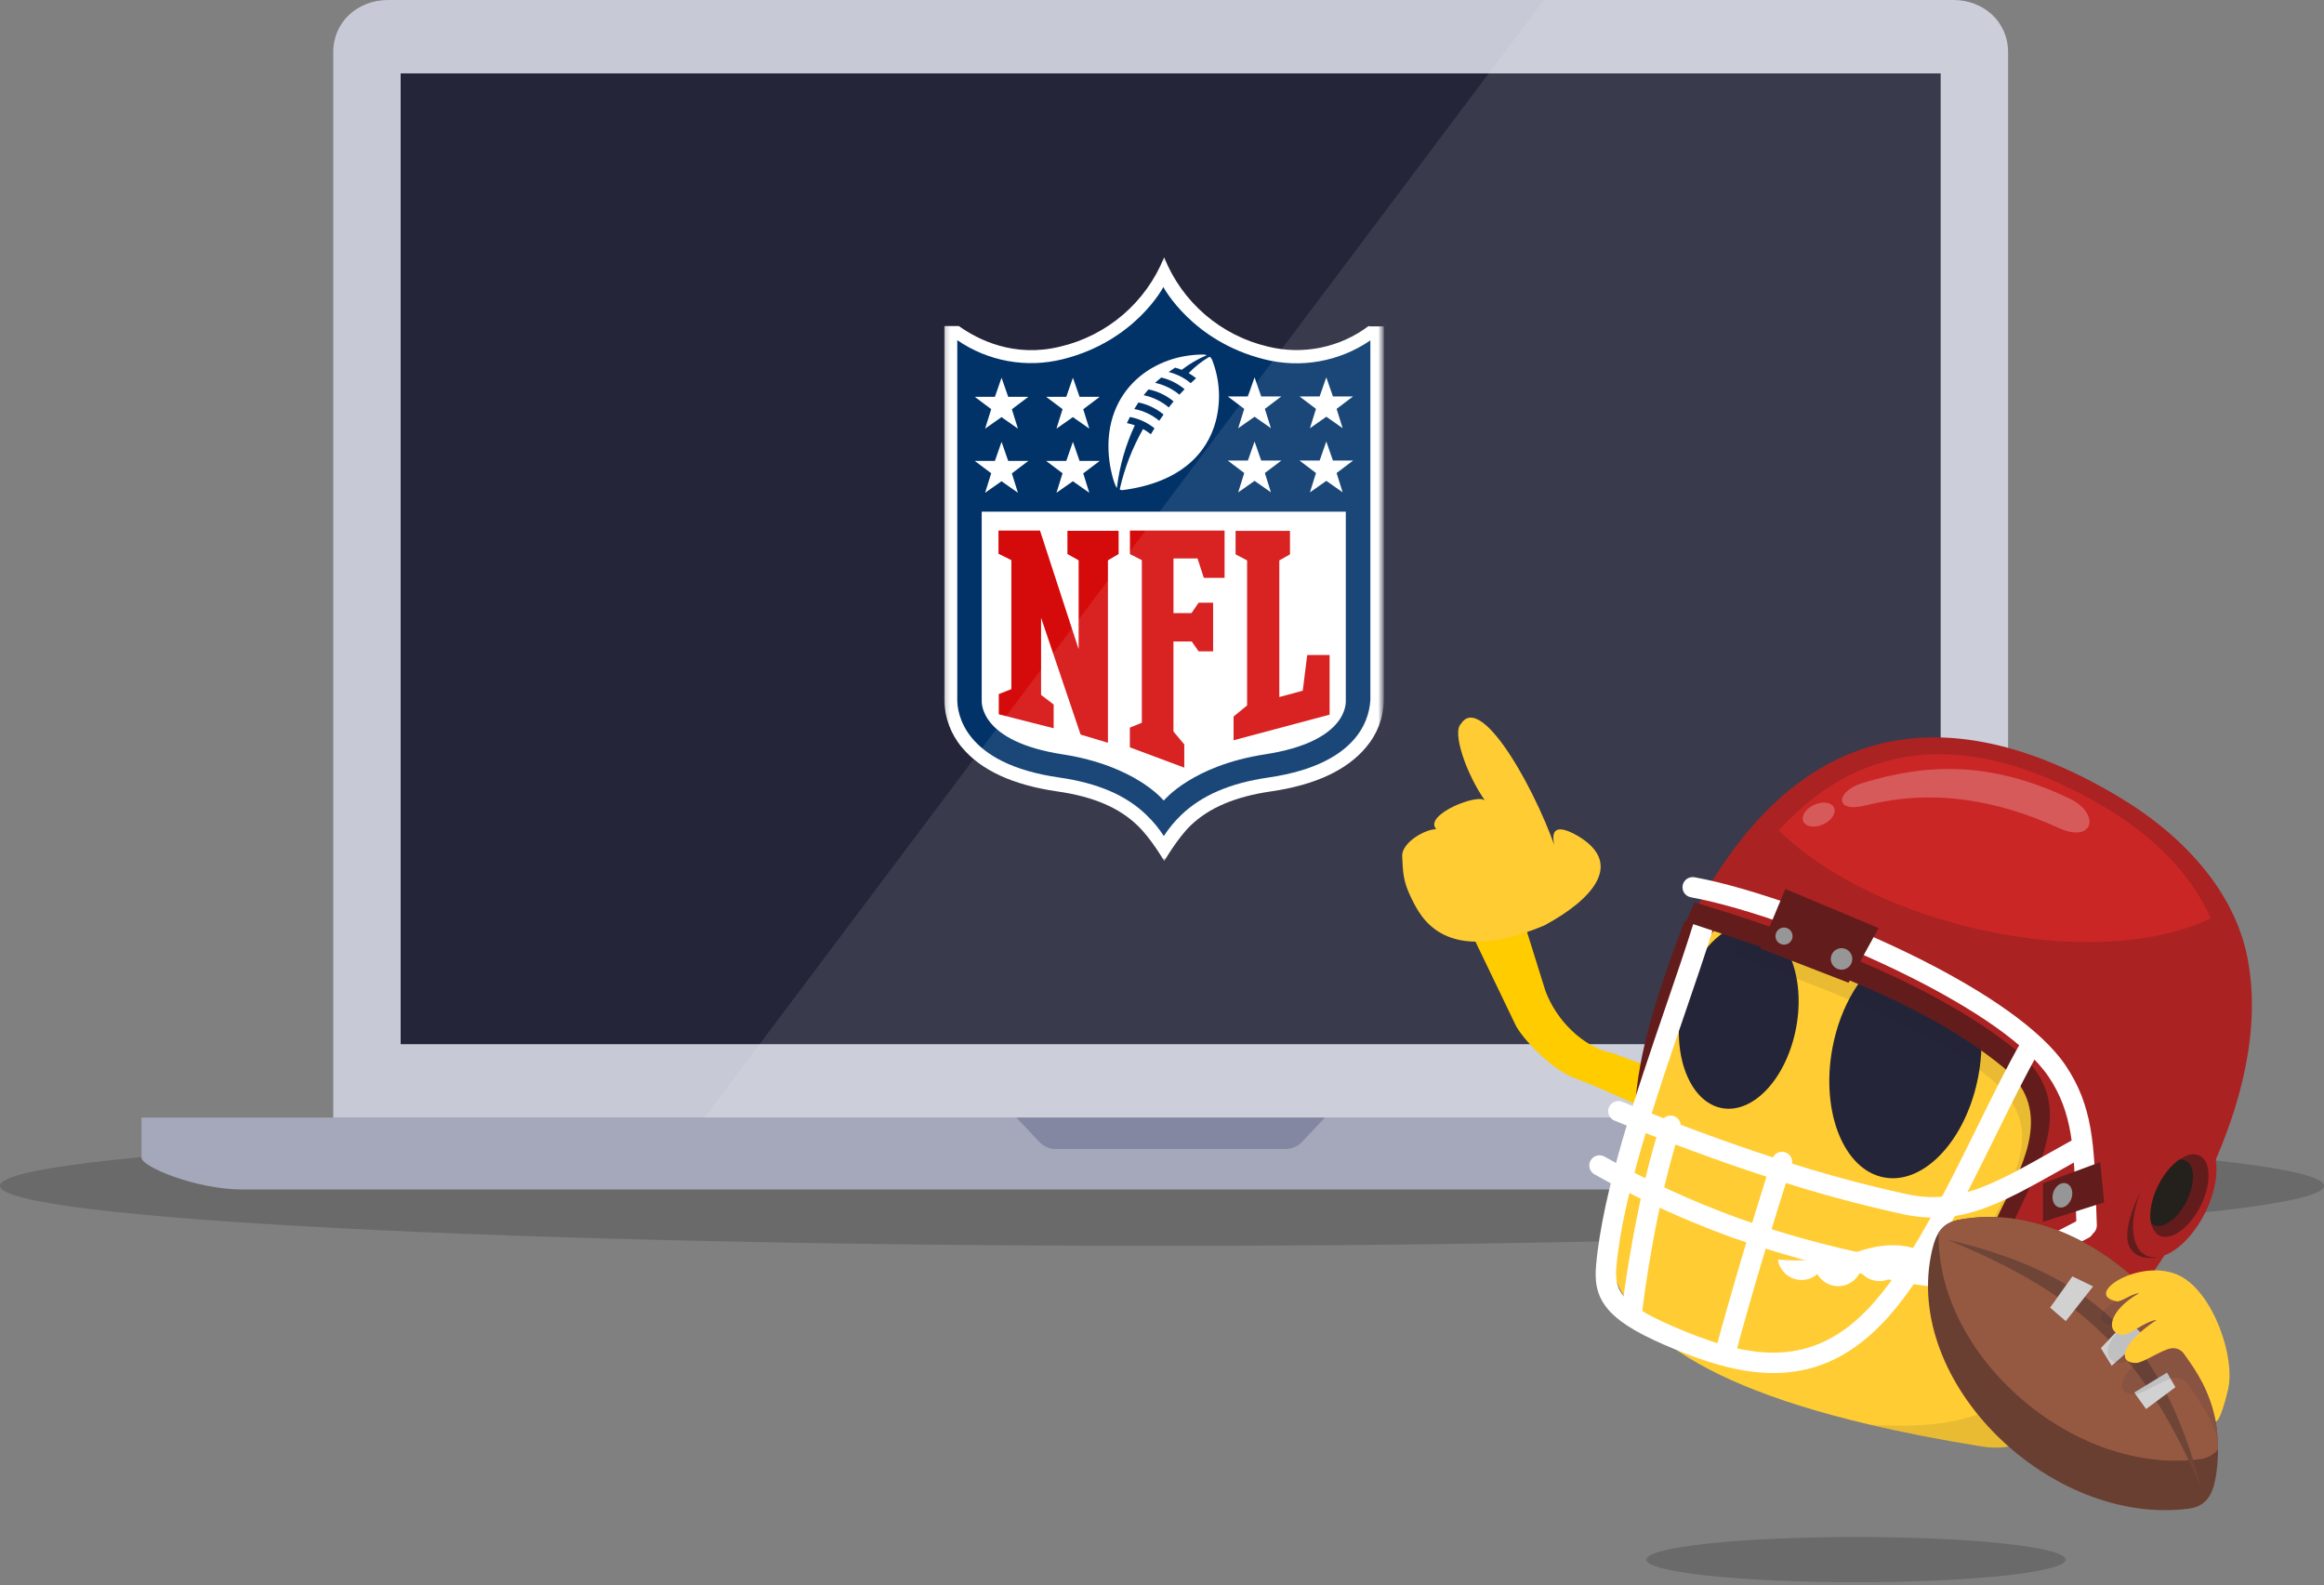 <svg width="500" height="341" viewBox="0 0 500 341" fill="none" xmlns="http://www.w3.org/2000/svg">
<rect x="0" y="0" width="500" height="341" fill="#808080" stroke="none"/>
<path opacity="0.17" d="M250 268.032C388.071 268.032 500 262.249 500 255.115C500 247.981 388.071 242.197 250 242.197C111.929 242.197 0 247.981 0 255.115C0 262.249 111.929 268.032 250 268.032Z" fill="black"/>
<path d="M30.442 240.434V249.082C30.442 250.967 42.077 255.905 52.152 255.905H451.576C461.649 255.905 473.285 250.967 473.285 249.082V240.434H30.442Z" fill="#A5A8BA"/>
<path d="M420.235 0H83.492C76.947 0 71.697 4.69 71.697 11.232V240.437H432.03V11.235C432.03 4.69 426.78 0 420.235 0Z" fill="#C7C9D6"/>
<path d="M218.667 240.434L223.559 245.635C224.024 246.13 224.586 246.524 225.21 246.794C225.834 247.064 226.506 247.203 227.186 247.203H276.542C277.221 247.202 277.893 247.063 278.516 246.793C279.139 246.524 279.7 246.13 280.165 245.635L285.057 240.434H218.667Z" fill="#8387A2"/>
<path d="M417.527 15.793H86.201V224.645H417.527V15.793Z" fill="#242538"/>
<mask id="mask0_2541_14231" style="mask-type:luminance" maskUnits="userSpaceOnUse" x="203" y="55" width="95" height="131">
<path d="M203.161 185.252H297.427V55.185H203.161V185.252Z" fill="white"/>
</mask>
<g mask="url(#mask0_2541_14231)">
<path d="M294.47 70.13C291.413 72.433 287.881 74.025 284.131 74.792C280.382 75.559 276.508 75.481 272.792 74.564C267.797 73.397 263.158 71.041 259.269 67.696C255.38 64.35 252.357 60.115 250.458 55.35C248.549 60.109 245.523 64.34 241.636 67.684C237.749 71.028 233.114 73.388 228.123 74.564C218.122 77.028 210.386 73.053 206.281 70.144H203.161V150.614C203.211 154.344 204.552 157.941 206.954 160.795C211.044 165.723 217.941 168.891 227.482 170.271C235.201 171.371 240.785 173.769 244.73 177.596C247.686 180.404 250.478 185.265 250.478 185.265C250.478 185.265 253.352 180.305 256.16 177.596C260.134 173.769 265.767 171.388 273.404 170.271C282.962 168.89 289.827 165.673 293.932 160.729C296.325 157.921 297.666 154.368 297.726 150.679V70.212H294.586" fill="white"/>
<path d="M294.799 73.25C291.5 75.508 287.758 77.037 283.821 77.733C279.885 78.43 275.845 78.279 271.972 77.29C256.419 73.398 250.294 61.754 250.294 61.754C250.294 61.754 244.25 73.415 228.616 77.29C224.763 78.25 220.75 78.38 216.843 77.673C212.936 76.965 209.224 75.435 205.953 73.185V150.536C205.953 153.163 207.053 164.331 227.959 167.287C236.187 168.477 242.329 171.113 246.681 175.367C248.09 176.716 249.335 178.226 250.39 179.866C251.454 178.232 252.699 176.722 254.102 175.367C258.522 171.114 264.662 168.469 272.824 167.287C293.681 164.281 294.666 153.114 294.83 150.536V73.185" fill="#013369"/>
<path d="M250.459 172.162C250.459 172.162 256.503 164.706 272.137 162.292C290.202 159.517 289.545 151.076 289.545 150.649V110.085H211.209V150.649C211.209 151.076 210.677 159.517 228.617 162.292C244.317 164.723 250.295 172.162 250.295 172.162" fill="white"/>
<path d="M232.066 139.762V120.548L229.652 119.193V114.201H240.668V119.193L238.368 120.548V159.798L232.49 158.039L223.983 132.914V149.501L226.692 151.57V156.678L214.883 153.672V149.32L217.592 148.263V120.507L214.817 119.136V114.144H223.751L232.094 139.764" fill="#D50A0A"/>
<path d="M252.429 157.334L254.794 160.16V165.152L243.085 160.782V156.545L245.663 155.488V120.508L243.102 119.208V114.15H263.465V124.316H258.998L257.645 120.144H252.472V131.903H256.347L257.874 129.67H260.995V140.131H257.874L256.405 138.013H252.463V157.392" fill="#D50A0A"/>
<path d="M265.402 159.141V154.149L268.309 151.767V120.564L265.829 119.265V114.207H277.538V119.265L275.239 120.564V149.961L280.281 148.599L281.247 140.914H286.059V153.757L265.367 159.274" fill="#D50A0A"/>
<path d="M213.261 101.825L209.714 99.163H214.05L215.48 95.058L216.911 99.163H221.246L217.699 101.844L219.004 106.015L215.473 103.536L211.942 106.015L213.247 101.844" fill="white"/>
<path d="M228.616 101.825L225.069 99.163H229.405L230.835 95.058L232.266 99.163H236.601L233.053 101.844L234.358 106.015L230.827 103.536L227.294 106.013L228.598 101.842" fill="white"/>
<path d="M213.261 88.03L209.714 85.37H214.05L215.48 81.265L216.911 85.37H221.246L217.699 88.047L219.004 92.218L215.473 89.738L211.942 92.218L213.247 88.047" fill="white"/>
<path d="M228.616 88.03L225.069 85.37H229.405L230.835 81.265L232.266 85.37H236.601L233.054 88.047L234.359 92.218L230.828 89.738L227.294 92.218L228.598 88.047" fill="white"/>
<path d="M288.887 105.933L285.357 103.453L281.826 105.933L283.13 101.762L279.583 99.085H283.917L285.347 94.98L286.778 99.085H291.113L287.566 101.762L288.87 105.933" fill="white"/>
<path d="M273.45 105.933L269.919 103.453L266.388 105.933L267.693 101.762L264.146 99.085H268.481L269.912 94.98L271.344 99.085H275.68L272.132 101.762L273.437 105.933" fill="white"/>
<path d="M288.887 92.136L285.357 89.656L281.826 92.136L283.13 87.964L279.583 85.287H283.917L285.347 81.182L286.778 85.287H291.113L287.566 87.964L288.87 92.136" fill="white"/>
<path d="M273.45 92.136L269.919 89.656L266.388 92.136L267.693 87.964L264.146 85.287H268.481L269.912 81.182L271.344 85.287H275.68L272.132 87.964L273.437 92.136" fill="white"/>
<path d="M253.743 84.91C252.23 83.656 250.44 82.784 248.52 82.365C248.976 81.934 249.442 81.567 249.851 81.223C251.694 81.657 253.41 82.518 254.86 83.736C254.476 84.13 254.103 84.514 253.75 84.907L253.743 84.91ZM251.46 87.653C249.905 86.342 248.048 85.439 246.057 85.026C246.373 84.617 246.745 84.181 247.101 83.778C249.083 84.177 250.934 85.063 252.487 86.356C252.125 86.791 251.788 87.23 251.469 87.648L251.46 87.653ZM249.407 90.528C247.861 89.241 246.013 88.371 244.037 87.998C244.037 87.998 244.606 87.069 244.93 86.587C246.919 86.99 248.776 87.882 250.334 89.183C250.002 89.656 249.688 90.109 249.407 90.526L249.407 90.528ZM260.132 76.798C258.515 77.755 257.035 78.925 255.731 80.277C256.293 80.598 256.829 80.964 257.333 81.37C256.945 81.714 256.549 82.085 256.181 82.433C254.798 81.289 253.176 80.469 251.435 80.035C251.882 79.715 252.356 79.399 252.824 79.093C253.307 79.22 253.782 79.377 254.247 79.561C255.903 78.279 257.719 77.219 259.65 76.408C259.308 76.291 258.946 76.246 258.586 76.276C247.209 76.421 236.744 84.914 238.715 99.432C238.926 100.974 239.526 103.783 240.288 105.015C240.846 100.333 242.149 95.77 244.148 91.499C243.591 91.298 243.02 91.14 242.44 91.025C242.716 90.445 243.098 89.709 243.098 89.709C245.036 90.068 246.854 90.904 248.389 92.14C248.023 92.733 247.774 93.119 247.599 93.424C247.072 93.007 246.511 92.633 245.923 92.307C243.624 96.344 241.936 100.7 240.914 105.232C240.946 105.394 241.277 105.477 241.542 105.442C254.006 103.828 259.771 97.46 261.578 90.58C262.706 86.238 262.434 81.652 260.799 77.475C260.689 77.204 260.476 76.754 260.113 76.786" fill="white"/>
</g>
<path opacity="0.1" d="M151.564 240.437H432.03V11.236C432.03 4.69 426.78 0.003 420.235 0.003H332.164L151.564 240.437Z" fill="white"/>
<path d="M361.397 231.935L347.094 226.624C340.522 225.342 334.756 219.393 332.467 213.102L326.406 193.694L316.875 201.416L326.205 220.811C328.336 224.498 334.466 230.304 338.452 231.8C346.586 234.86 358.429 240.699 358.429 240.699L361.397 231.935Z" fill="#FFCC00"/>
<path d="M332.218 199.122C342.482 193.623 349.689 185.785 339.34 179.773C335.249 177.425 332.311 177.505 335.625 185.458C331.451 171.587 318.789 148.594 314.321 155.734C312.364 157.534 315.464 166.535 319.528 172.303C318.296 170.482 306.168 175.275 308.998 178.383C306.482 178.431 301.754 181.221 301.667 184.027C301.854 187.463 301.759 189.469 303.718 193.383C305.677 197.297 310.711 208.099 332.218 199.122Z" fill="#FFCC33"/>
<path fill-rule="evenodd" clip-rule="evenodd" d="M362.396 198.166C354.621 219.204 343.179 249.171 361.605 267.948L375.125 199.738L362.396 198.166Z" fill="#631C1C"/>
<path d="M453.54 239.403C453.502 239.656 453.467 239.91 453.426 240.176C453.363 240.555 453.312 240.935 453.262 241.316C453.033 242.861 452.831 244.469 452.654 246.127C452.565 246.951 452.476 247.799 452.388 248.66C452.315 249.509 452.223 250.382 452.147 251.256C452.122 251.484 452.096 251.725 452.084 251.952C451.945 253.484 451.818 255.042 451.691 256.625C451.577 257.98 451.463 259.373 451.349 260.766C451.21 262.501 451.059 264.248 450.906 266.008C450.577 269.871 450.196 273.758 449.715 277.531C449.487 279.354 449.234 281.165 448.956 282.925C446.208 299.995 440.662 313.494 426.34 311.188C417.374 309.744 409.346 308.174 402.179 306.477C314.982 285.965 353.857 248.42 357.782 224.005C359.417 213.847 364.241 204.471 371.555 197.235C378.87 189.998 388.296 185.275 398.472 183.748C408.647 182.221 419.044 183.97 428.161 188.742C437.277 193.513 444.639 201.06 449.184 210.291C449.614 211.165 450.019 212.064 450.399 212.963C453.891 221.311 454.979 230.469 453.54 239.403Z" fill="#FFCC33"/>
<path fill-rule="evenodd" clip-rule="evenodd" d="M422.534 209.545C420.521 206.38 417.773 204.239 414.49 203.632C411.617 203.169 408.675 203.801 406.246 205.405C400.661 208.773 395.926 216.307 394.216 225.602C391.709 239.278 396.71 251.738 405.385 253.321C414.059 254.915 423.151 245.039 425.659 231.363C427.231 222.829 425.876 214.788 422.534 209.545ZM377.693 198.997C376.267 198.797 374.814 198.913 373.437 199.338C372.061 199.762 370.794 200.485 369.728 201.454C365.98 204.48 362.903 209.9 361.7 216.434C361.203 219.139 361.071 221.899 361.308 224.64C361.992 231.886 365.461 237.48 370.463 238.404C377.339 239.658 384.456 231.832 386.457 220.967C388.444 210.09 384.481 200.238 377.693 198.997Z" fill="#242538"/>
<path opacity="0.1" d="M453.679 224.891C453.102 220.791 452 216.782 450.399 212.963C450.79 215.945 451.01 218.946 451.058 221.953C451.2 234.335 450.213 246.703 448.11 258.905C448.083 250.377 448.038 241.499 449.641 232.969C448.014 231.699 442.734 228.564 441.263 227.373C423.264 214.771 406.213 206.85 384.455 201.127C381.418 200.329 378.302 199.584 375.107 198.89L375.034 198.984C374.193 201.18 373.375 203.302 372.578 205.376C387.996 211.122 403.02 216.246 418.016 225.084C437.918 236.809 439.638 243.708 426.994 265.583C422.831 272.778 420.857 277.929 420.972 288.308C421.066 296.758 428.394 300.156 431.153 301.254C425.413 305.442 416.679 307.477 402.179 306.479C409.346 308.176 417.375 309.746 426.34 311.19C440.662 313.494 446.208 299.996 448.956 282.927C449.234 281.167 449.488 279.356 449.715 277.533C450.196 273.759 450.576 269.871 450.906 266.01C451.058 264.25 451.209 262.503 451.349 260.768C451.463 259.375 451.578 257.982 451.691 256.627C451.818 255.044 451.944 253.486 452.084 251.954C452.097 251.726 452.122 251.485 452.147 251.258C452.22 250.384 452.299 249.511 452.388 248.662C452.476 247.801 452.565 246.965 452.654 246.129C452.831 244.471 453.034 242.862 453.262 241.317C453.299 240.938 453.363 240.545 453.426 240.178C453.464 239.912 453.499 239.659 453.54 239.405C454.32 234.602 454.367 229.708 453.679 224.891Z" fill="#242538"/>
<path opacity="0.17" d="M399.308 340.408C424.218 340.408 444.41 338.227 444.41 335.537C444.41 332.846 424.218 330.666 399.308 330.666C374.399 330.666 354.207 332.846 354.207 335.537C354.207 338.227 374.399 340.408 399.308 340.408Z" fill="black"/>
<path fill-rule="evenodd" clip-rule="evenodd" d="M382.493 270.967C388.724 271.546 395.007 270.838 400.952 268.886C408.409 266.64 414.968 268.34 417.387 272.915C416.881 273.548 416.234 274.052 415.497 274.389C414.76 274.725 413.955 274.883 413.146 274.851C412.337 274.819 411.546 274.597 410.839 274.203C410.131 273.809 409.526 273.254 409.072 272.583C409.03 272.678 408.984 272.773 408.935 272.867C408.529 273.637 407.935 274.293 407.207 274.772C406.48 275.251 405.644 275.539 404.776 275.608C403.907 275.677 403.036 275.526 402.242 275.168C401.448 274.81 400.757 274.257 400.234 273.561C400.18 273.694 400.116 273.828 400.049 273.956C399.619 274.775 398.976 275.464 398.188 275.949C397.399 276.434 396.495 276.699 395.57 276.715C394.644 276.73 393.731 276.497 392.927 276.039C392.123 275.581 391.457 274.914 390.998 274.11C390.299 274.721 389.449 275.131 388.537 275.299C387.624 275.467 386.683 275.387 385.813 275.065C384.943 274.744 384.175 274.194 383.591 273.473C383.006 272.752 382.627 271.888 382.493 270.97L382.493 270.967Z" fill="white"/>
<path fill-rule="evenodd" clip-rule="evenodd" d="M461.479 276.323C453.741 282.7 450.391 286.564 442.669 290.373C430.673 296.29 426.429 289.844 425.109 284.425C423.545 278.009 426.97 268.899 431.129 261.703C443.772 239.834 442.054 232.929 422.151 221.204C403.165 210.018 384.137 204.781 364.322 196.699C385.773 155.634 417.926 148.802 455.755 171.376C470.359 180.089 480.694 192.131 483.47 205.766C488.1 228.483 476.267 255.319 461.479 276.323Z" fill="#AB2222"/>
<path opacity="0.44" fill-rule="evenodd" clip-rule="evenodd" d="M382.71 178.664C401.185 158.173 425.394 157.297 452.946 173.733C463.477 180.021 471.545 188.227 475.629 197.551C463.73 203.414 444.266 204.524 423.582 199.439C406.172 195.161 391.571 187.399 382.71 178.664Z" fill="#F22D2D"/>
<path fill-rule="evenodd" clip-rule="evenodd" d="M460.52 256.416C458.718 264.151 459.039 268.435 464.058 270.602C456.164 271.279 456.325 264.907 460.52 256.416Z" fill="#631C1C"/>
<path fill-rule="evenodd" clip-rule="evenodd" d="M474.868 245.927C471.742 243.3 466.086 246.466 462.235 252.997C458.384 259.527 457.795 266.958 460.921 269.587C464.047 272.217 469.703 269.048 473.555 262.515C477.407 255.982 477.994 248.556 474.868 245.927Z" fill="#AB2222"/>
<path fill-rule="evenodd" clip-rule="evenodd" d="M464.319 276.339C441.202 302.363 409.854 301.238 430.997 259.217C435.99 249.294 441.441 238.196 430.965 229.594C412.53 214.461 385.294 205.866 362.741 198.299L364.595 194.153C385.062 200.266 415.329 210.966 433.597 225.806C445.976 235.864 440.601 247.517 433.995 261.162C414.455 301.527 443.457 292.495 463.341 273.772L464.319 276.339Z" fill="#631C1C"/>
<path fill-rule="evenodd" clip-rule="evenodd" d="M464.316 276.338C455.005 286.818 444.363 292.893 436.35 293.669C437.743 292.226 438.9 290.573 439.779 288.771L439.789 288.766C446.83 286.653 455.75 280.918 463.342 273.769L464.316 276.338Z" fill="#2B0910"/>
<path d="M364.568 188.733C364.285 188.681 363.995 188.686 363.714 188.746C363.432 188.806 363.166 188.921 362.929 189.084C362.692 189.247 362.49 189.456 362.333 189.697C362.177 189.938 362.07 190.208 362.018 190.491C361.966 190.774 361.97 191.064 362.03 191.346C362.09 191.627 362.205 191.894 362.368 192.13C362.531 192.367 362.74 192.57 362.981 192.726C363.223 192.882 363.492 192.99 363.775 193.042C375.221 195.121 394.541 201.897 411.353 210.371C424.464 216.982 435.958 224.566 440.733 231.629C445.95 239.341 446.207 247.288 446.595 259.303C446.649 261.005 446.706 262.738 446.744 263.772C446.775 264.346 447.031 264.885 447.455 265.273C447.88 265.66 448.44 265.866 449.015 265.845C449.589 265.824 450.133 265.579 450.528 265.161C450.924 264.743 451.139 264.187 451.129 263.612C451.056 261.554 451.011 260.317 450.973 259.161C450.562 246.373 450.289 237.917 444.371 229.167C439.133 221.424 427.024 213.354 413.319 206.445C396.176 197.802 376.373 190.877 364.568 188.733Z" fill="white"/>
<path d="M438.614 226.373C438.761 226.123 438.857 225.846 438.897 225.559C438.936 225.272 438.918 224.979 438.844 224.699C438.77 224.419 438.641 224.156 438.464 223.926C438.287 223.696 438.067 223.503 437.815 223.359C437.564 223.215 437.286 223.122 436.998 223.086C436.71 223.05 436.418 223.071 436.139 223.149C435.86 223.226 435.598 223.359 435.371 223.538C435.143 223.717 434.953 223.94 434.811 224.194C431.897 229.258 428.836 235.471 425.588 242.066C418.475 256.502 410.446 272.797 401.609 281.894C395.184 288.51 388.517 290.98 381.663 291.011C374.61 291.04 367.242 288.532 359.706 285.256C354.04 282.792 350.849 280.771 349.201 278.741C347.77 276.972 347.544 275.036 347.759 272.593C349.121 257.102 356.345 236.007 362.591 217.774C364.75 211.469 366.794 205.503 368.447 200.209L364.291 198.82C362.649 204.09 360.606 210.056 358.447 216.366C352.12 234.838 344.8 256.216 343.395 272.198C343.081 275.739 343.473 278.623 345.797 281.491C347.903 284.088 351.605 286.512 357.963 289.275C365.994 292.765 373.902 295.435 381.677 295.4C389.656 295.368 397.38 292.532 404.754 284.939C414.094 275.327 422.277 258.717 429.528 244.001C432.751 237.456 435.79 231.282 438.614 226.373Z" fill="white"/>
<path d="M449.359 266.31C449.614 266.176 449.84 265.993 450.024 265.772C450.208 265.551 450.347 265.296 450.433 265.022C450.519 264.747 450.549 264.458 450.523 264.171C450.497 263.885 450.415 263.606 450.281 263.352C450.147 263.097 449.965 262.871 449.744 262.687C449.523 262.502 449.268 262.364 448.993 262.278C448.718 262.192 448.429 262.162 448.143 262.188C447.856 262.214 447.578 262.296 447.323 262.43C436.163 268.27 429.918 271.262 424.148 272.23C418.447 273.188 412.843 272.204 402.967 270.093C393.138 268.08 383.458 265.4 373.994 262.071C364.044 258.461 354.411 254.031 345.194 248.827C344.942 248.686 344.665 248.597 344.379 248.564C344.093 248.53 343.803 248.554 343.526 248.632C343.249 248.711 342.99 248.843 342.764 249.022C342.538 249.201 342.349 249.423 342.209 249.674C342.068 249.926 341.979 250.203 341.945 250.489C341.912 250.775 341.935 251.065 342.014 251.342C342.093 251.62 342.225 251.879 342.404 252.105C342.583 252.331 342.804 252.519 343.056 252.66C352.486 257.979 362.342 262.505 372.523 266.19C382.165 269.588 392.028 272.324 402.042 274.379C412.452 276.607 418.408 277.636 424.87 276.553C431.266 275.474 437.796 272.361 449.359 266.31Z" fill="white"/>
<path d="M448.169 248.996C448.671 248.712 449.041 248.24 449.197 247.684C449.353 247.128 449.283 246.533 449.001 246.028C448.72 245.524 448.251 245.151 447.696 244.991C447.141 244.832 446.545 244.898 446.039 245.176C443.411 246.64 442.545 247.128 441.732 247.587C428.754 254.894 421.111 259.201 410.379 256.942C400.852 254.871 391.439 252.303 382.18 249.249C370.908 245.594 359.54 241.321 349.012 237.032C348.473 236.813 347.869 236.817 347.333 237.043C346.797 237.269 346.373 237.699 346.154 238.238C345.935 238.777 345.939 239.381 346.165 239.917C346.391 240.453 346.821 240.877 347.36 241.097C357.895 245.387 369.343 249.686 380.823 253.41C390.228 256.515 399.789 259.126 409.467 261.233C421.825 263.831 429.997 259.228 443.879 251.409C445.806 250.325 447.806 249.198 448.169 248.996Z" fill="white"/>
<path d="M385.464 250.704C385.559 250.428 385.597 250.137 385.578 249.846C385.559 249.555 385.482 249.271 385.352 249.011C385.222 248.75 385.041 248.518 384.821 248.327C384.6 248.137 384.344 247.993 384.067 247.902C383.79 247.812 383.498 247.777 383.207 247.801C382.917 247.824 382.634 247.905 382.375 248.039C382.117 248.173 381.887 248.357 381.7 248.58C381.513 248.803 381.372 249.062 381.286 249.34C379.462 254.933 377.069 262.699 374.729 270.607C372.526 278.039 370.427 285.414 368.962 290.962C368.819 291.521 368.903 292.114 369.195 292.612C369.487 293.109 369.963 293.472 370.521 293.621C371.078 293.77 371.672 293.692 372.173 293.406C372.674 293.12 373.042 292.648 373.198 292.092C374.682 286.471 376.762 279.15 378.923 271.851C381.153 264.325 383.533 256.617 385.464 250.704Z" fill="white"/>
<path d="M361.504 242.884C361.594 242.609 361.629 242.32 361.607 242.032C361.585 241.745 361.507 241.464 361.376 241.207C361.246 240.949 361.066 240.72 360.847 240.532C360.627 240.344 360.373 240.202 360.099 240.112C359.825 240.022 359.535 239.988 359.248 240.01C358.96 240.033 358.679 240.112 358.422 240.242C358.165 240.373 357.936 240.554 357.748 240.773C357.561 240.993 357.419 241.247 357.329 241.521C355.394 247.656 353.789 253.891 352.521 260.198C350.942 267.79 349.688 275.538 348.889 282.077C348.818 282.654 348.979 283.236 349.337 283.695C349.695 284.154 350.221 284.452 350.799 284.523C351.376 284.594 351.959 284.433 352.417 284.075C352.876 283.717 353.174 283.191 353.245 282.614C354.034 276.164 355.265 268.54 356.816 261.091C358.054 254.943 359.619 248.865 361.504 242.884Z" fill="white"/>
<path fill-rule="evenodd" clip-rule="evenodd" d="M404.168 199.671L397.706 211.428L378.757 204.086L384.112 191.259L404.168 199.671Z" fill="#631C1C"/>
<path fill-rule="evenodd" clip-rule="evenodd" d="M439.546 254.584L451.866 250.018L452.69 258.678L439.541 262.868L439.546 254.584Z" fill="#631C1C"/>
<path fill-rule="evenodd" clip-rule="evenodd" d="M444.065 254.519C442.905 254.513 441.811 255.693 441.618 257.153C441.426 258.613 442.213 259.799 443.374 259.803C444.534 259.807 445.629 258.629 445.819 257.169C446.008 255.708 445.226 254.524 444.065 254.519Z" fill="#969696"/>
<path fill-rule="evenodd" clip-rule="evenodd" d="M396.921 204.108C396.487 203.965 396.019 203.956 395.579 204.079C395.138 204.202 394.744 204.454 394.446 204.801C394.149 205.149 393.961 205.577 393.906 206.031C393.852 206.485 393.933 206.946 394.14 207.354C394.347 207.762 394.671 208.099 395.07 208.323C395.469 208.547 395.925 208.648 396.381 208.613C396.837 208.577 397.273 208.408 397.633 208.125C397.992 207.842 398.26 207.459 398.402 207.024C398.591 206.441 398.541 205.807 398.263 205.26C397.986 204.714 397.503 204.299 396.921 204.108Z" fill="#969696"/>
<path fill-rule="evenodd" clip-rule="evenodd" d="M384.399 199.646C384.054 199.533 383.682 199.525 383.332 199.623C382.982 199.721 382.669 199.921 382.432 200.197C382.195 200.473 382.045 200.813 382.002 201.174C381.958 201.535 382.023 201.901 382.187 202.225C382.352 202.549 382.609 202.818 382.926 202.996C383.242 203.174 383.605 203.255 383.968 203.227C384.33 203.199 384.676 203.064 384.963 202.84C385.249 202.615 385.462 202.311 385.575 201.965C385.726 201.502 385.688 200.997 385.467 200.562C385.247 200.128 384.863 199.798 384.399 199.646Z" fill="#969696"/>
<path fill-rule="evenodd" clip-rule="evenodd" d="M473.767 248.975C471.588 247.142 467.645 249.35 464.96 253.903C462.274 258.456 461.864 263.633 464.044 265.466C466.223 267.299 470.165 265.091 472.851 260.538C475.536 255.985 475.946 250.806 473.767 248.975Z" fill="#631C1C"/>
<path fill-rule="evenodd" clip-rule="evenodd" d="M470.704 249.989C470.446 249.777 470.146 249.624 469.824 249.539C469.502 249.455 469.165 249.442 468.837 249.5C467.25 250.681 465.929 252.182 464.958 253.905C463.036 257.166 462.277 260.751 462.808 263.195L462.881 263.257C464.634 264.734 467.809 262.954 469.967 259.294C472.125 255.634 472.456 251.46 470.704 249.989Z" fill="#24211D"/>
<path opacity="0.24" fill-rule="evenodd" clip-rule="evenodd" d="M442.91 178.126C429.608 172.034 415.798 169.663 401.459 173.262C394.455 175.02 394.974 170.207 400.699 168.462C414.27 164.319 428.07 163.587 445.226 171.795C452.03 175.045 450.454 181.575 442.91 178.126Z" fill="white"/>
<path opacity="0.24" fill-rule="evenodd" clip-rule="evenodd" d="M390.551 173.05C388.696 173.799 387.521 175.388 387.926 176.601C388.331 177.814 390.161 178.195 392.016 177.45C393.871 176.704 395.045 175.112 394.641 173.899C394.237 172.686 392.405 172.306 390.551 173.05Z" fill="white"/>
<path fill-rule="evenodd" clip-rule="evenodd" d="M477.107 309.427C477.309 312.253 477.169 315.094 476.69 317.888C476.067 321.59 474.606 324.104 470.884 324.577C441.358 328.399 409.129 297.653 415.656 269.066C416.609 264.93 418.086 263.023 421.679 262.384C436.295 259.756 451.396 266.707 462.143 277.885C470.601 286.664 476.369 298.05 477.107 309.427Z" fill="#693F31"/>
<path fill-rule="evenodd" clip-rule="evenodd" d="M417.101 265.196C418.079 263.639 419.484 262.775 421.677 262.382C448.6 257.546 477.157 285.225 477.192 311.847C476.693 312.445 476.08 312.938 475.388 313.297C474.697 313.655 473.941 313.873 473.164 313.936C445.961 317.447 416.464 291.636 417.101 265.196Z" fill="#955942"/>
<path fill-rule="evenodd" clip-rule="evenodd" d="M419.017 266.719C448.044 278.701 461.134 291.285 473.628 320.233C465.248 288.708 450.653 274.1 419.017 266.719Z" fill="#6F4537"/>
<path fill-rule="evenodd" clip-rule="evenodd" d="M445.863 274.605L441.073 281.324L444.444 284.235L450.32 276.764L445.863 274.605Z" fill="#D1D1D1"/>
<path fill-rule="evenodd" clip-rule="evenodd" d="M451.995 290.032L457.742 283.964L461.478 287.568L454.32 293.825L451.995 290.032Z" fill="#D1D1D1"/>
<path fill-rule="evenodd" clip-rule="evenodd" d="M466.223 295.302L459.174 299.587L461.722 303.144L468.037 298.443L466.223 295.302Z" fill="#D1D1D1"/>
<path opacity="0.1" d="M477.106 309.425C475.469 304.57 473.069 301.052 470.661 297.728C470.318 297.257 469.85 296.891 469.311 296.67C468.771 296.449 468.181 296.383 467.606 296.478C465.375 296.846 460.866 299.98 459.263 299.978C454.459 299.971 455.887 295.146 464.172 289.655C461.268 290.017 457.645 293.418 455.938 293.222C451.627 292.753 452.904 287.207 459.94 283.293C458.313 283.293 455.66 285.402 454.649 285.222C448.248 284.081 454.615 278.616 462.14 277.88C470.6 286.663 476.369 298.049 477.106 309.425Z" fill="#242538"/>
<path d="M460.204 278.24C453.884 281.755 452.728 286.736 456.606 287.165C458.138 287.334 461.394 284.286 464.007 283.954C456.565 288.882 455.272 293.23 459.593 293.23C461.033 293.23 465.079 290.416 467.087 290.086C467.605 289.999 468.137 290.059 468.624 290.258C469.11 290.458 469.532 290.789 469.84 291.214C472.627 295.07 475.415 299.201 476.725 305.84C476.725 305.84 477.662 306.096 479.344 299.01C481.026 291.924 476.072 277.984 468.958 274.468C460.561 270.315 447.788 278.611 455.46 279.975C456.352 280.138 458.743 278.24 460.204 278.24Z" fill="#FFCC33"/>
</svg>
